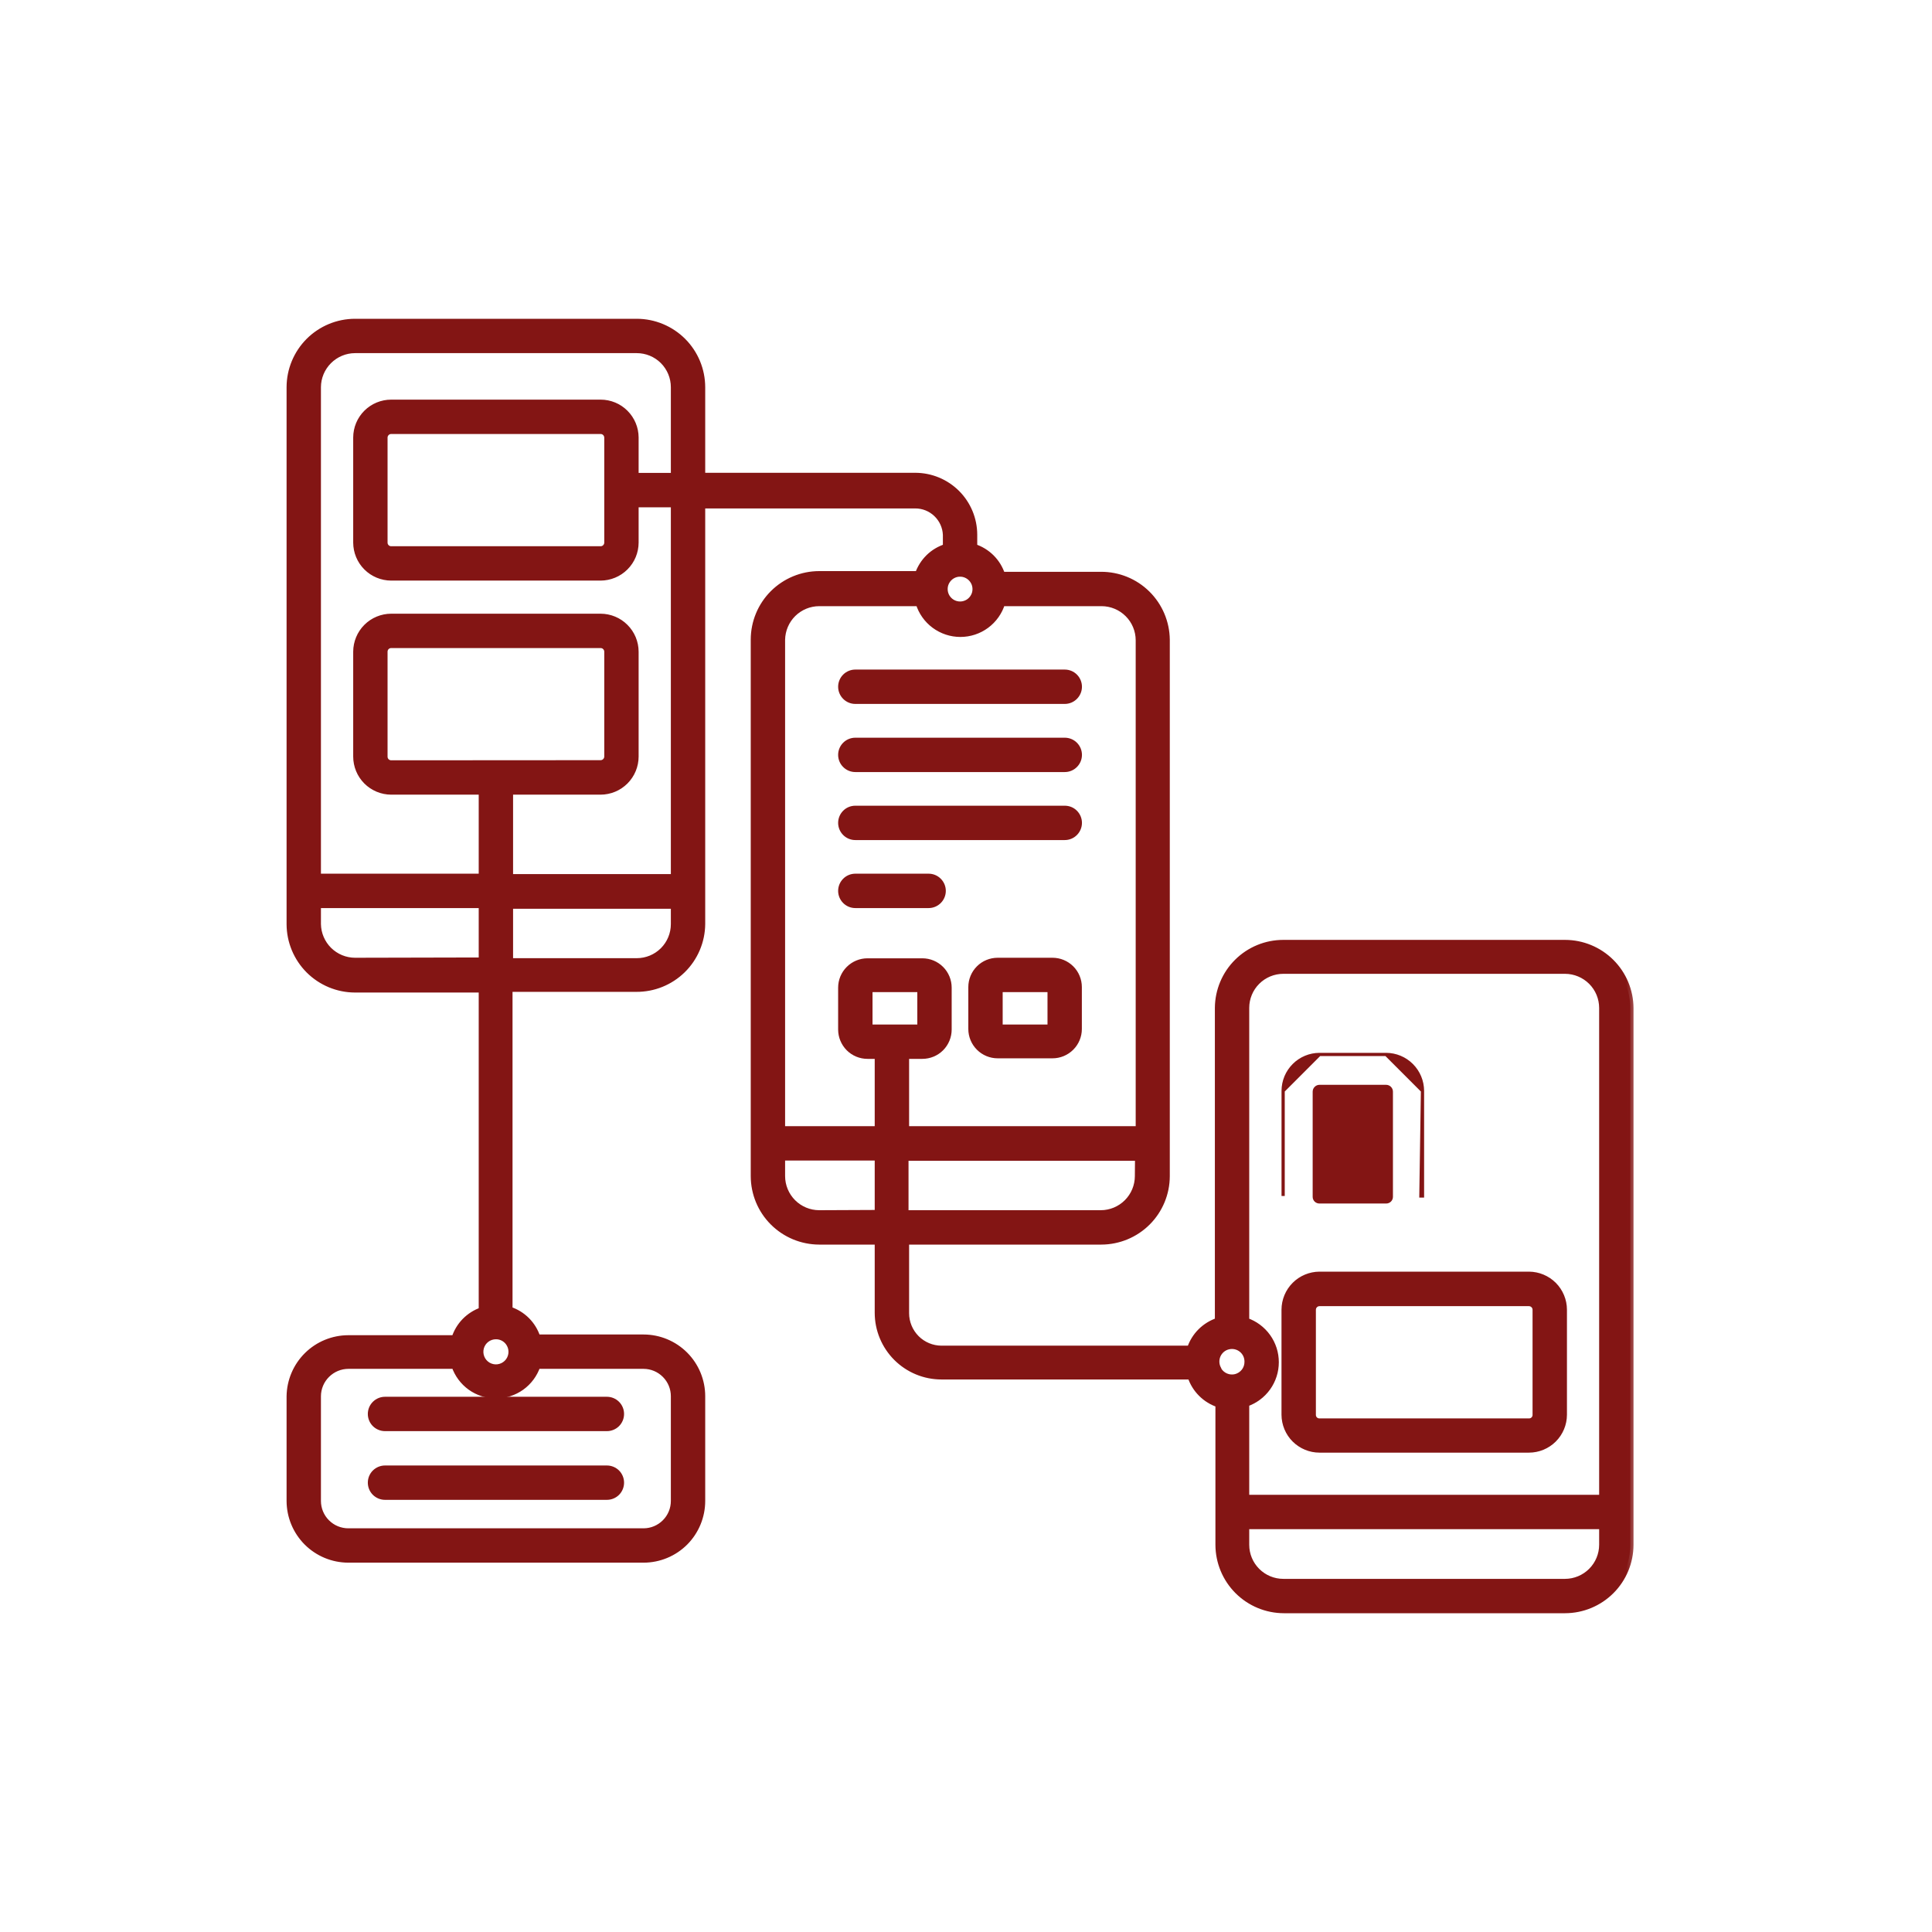 <svg width="60" height="60" viewBox="0 0 60 60" fill="none" xmlns="http://www.w3.org/2000/svg">
<mask id="path-1-outside-1_2158_39178" maskUnits="userSpaceOnUse" x="8" y="9" width="43" height="42" fill="black">
<rect fill="white" x="8" y="9" width="43" height="42"/>
<path d="M48.605 29.289H39.854C39.319 29.289 38.806 29.5 38.427 29.877C38.047 30.254 37.833 30.766 37.829 31.301V41.023C37.627 41.09 37.443 41.203 37.292 41.353C37.141 41.504 37.028 41.688 36.962 41.891H29.238C28.946 41.89 28.665 41.773 28.458 41.566C28.251 41.358 28.134 41.078 28.133 40.785V38.552H34.204C34.741 38.55 35.255 38.337 35.635 37.957C36.014 37.578 36.228 37.063 36.229 36.526V19.866C36.223 19.33 36.006 18.818 35.624 18.441C35.242 18.065 34.727 17.855 34.191 17.858H31.116C31.051 17.655 30.938 17.47 30.787 17.319C30.636 17.169 30.452 17.056 30.249 16.991V16.605C30.248 16.121 30.055 15.658 29.713 15.316C29.37 14.975 28.907 14.783 28.423 14.783H21.801V12.025C21.8 11.488 21.587 10.974 21.207 10.594C20.827 10.215 20.313 10.001 19.776 10H11.025C10.488 10.001 9.974 10.215 9.594 10.594C9.215 10.974 9.001 11.488 9 12.025V28.699C9.001 29.236 9.215 29.75 9.594 30.13C9.974 30.509 10.488 30.723 11.025 30.724H14.967V40.698C14.768 40.767 14.588 40.881 14.441 41.031C14.294 41.182 14.185 41.365 14.121 41.566H10.817C10.339 41.567 9.881 41.755 9.541 42.091C9.201 42.427 9.007 42.883 9 43.361V46.613C9.001 47.095 9.193 47.556 9.533 47.897C9.874 48.237 10.335 48.429 10.817 48.43H19.989C20.47 48.429 20.931 48.237 21.271 47.897C21.61 47.556 21.801 47.094 21.801 46.613V43.361C21.801 42.88 21.61 42.418 21.271 42.078C20.931 41.737 20.47 41.545 19.989 41.544H16.684C16.619 41.341 16.507 41.156 16.356 41.005C16.205 40.854 16.02 40.742 15.817 40.676V30.703H19.759C20.295 30.707 20.811 30.499 21.195 30.123C21.577 29.748 21.796 29.235 21.801 28.699V15.69H28.423C28.671 15.689 28.909 15.785 29.087 15.956C29.266 16.128 29.372 16.361 29.382 16.609V16.991C29.181 17.054 28.998 17.163 28.847 17.31C28.697 17.457 28.583 17.637 28.514 17.836H25.44C24.903 17.837 24.389 18.051 24.009 18.43C23.629 18.81 23.416 19.325 23.415 19.861V36.526C23.416 37.063 23.629 37.578 24.009 37.957C24.389 38.337 24.903 38.55 25.44 38.552H27.265V40.768C27.265 41.291 27.473 41.793 27.843 42.163C28.213 42.533 28.715 42.741 29.238 42.741H36.979C37.045 42.943 37.158 43.127 37.309 43.278C37.46 43.429 37.644 43.542 37.846 43.608V47.975C37.848 48.512 38.061 49.026 38.441 49.406C38.82 49.785 39.335 49.999 39.872 50H48.605C49.142 49.999 49.657 49.785 50.036 49.406C50.416 49.026 50.629 48.512 50.63 47.975V31.301C50.626 30.767 50.411 30.255 50.032 29.879C49.652 29.502 49.14 29.29 48.605 29.289ZM15.834 41.752C15.885 41.846 15.902 41.955 15.885 42.061C15.868 42.166 15.817 42.264 15.739 42.337C15.661 42.411 15.562 42.457 15.455 42.469C15.349 42.481 15.241 42.457 15.149 42.402C15.058 42.347 14.986 42.263 14.947 42.164C14.907 42.064 14.901 41.955 14.929 41.851C14.958 41.748 15.019 41.657 15.104 41.592C15.19 41.527 15.294 41.492 15.401 41.492C15.49 41.491 15.578 41.515 15.654 41.561C15.731 41.607 15.793 41.673 15.834 41.752ZM20.934 43.361V46.613C20.934 46.864 20.835 47.105 20.657 47.283C20.48 47.461 20.24 47.562 19.989 47.563H10.817C10.692 47.563 10.569 47.538 10.454 47.491C10.338 47.443 10.234 47.373 10.146 47.285C9.967 47.107 9.867 46.865 9.867 46.613V43.361C9.868 43.109 9.969 42.868 10.147 42.691C10.325 42.513 10.566 42.412 10.817 42.411H14.121C14.212 42.679 14.385 42.912 14.614 43.077C14.844 43.241 15.12 43.33 15.403 43.33C15.686 43.33 15.961 43.241 16.191 43.077C16.421 42.912 16.593 42.679 16.684 42.411H19.989C20.24 42.412 20.48 42.513 20.657 42.691C20.835 42.869 20.934 43.11 20.934 43.361ZM11.025 29.844C10.721 29.843 10.429 29.722 10.212 29.508C9.996 29.294 9.872 29.003 9.867 28.699V28.101H14.967V29.835L11.025 29.844ZM20.934 28.699C20.934 29.006 20.812 29.301 20.595 29.518C20.378 29.735 20.083 29.857 19.776 29.857H15.834V28.122H20.934V28.699ZM20.934 27.246H15.834V24.579H18.653C18.94 24.578 19.215 24.463 19.417 24.26C19.619 24.057 19.733 23.782 19.733 23.495V20.238C19.732 19.953 19.618 19.678 19.415 19.476C19.213 19.274 18.939 19.16 18.653 19.159H12.148C11.862 19.16 11.588 19.274 11.386 19.476C11.184 19.678 11.07 19.953 11.069 20.238V23.495C11.069 23.782 11.182 24.057 11.384 24.26C11.587 24.463 11.861 24.578 12.148 24.579H14.967V27.233H9.867V12.025C9.868 11.718 9.991 11.425 10.208 11.208C10.425 10.991 10.718 10.868 11.025 10.867H19.776C20.083 10.867 20.378 10.989 20.595 11.206C20.812 11.424 20.934 11.718 20.934 12.025V14.787H19.733V13.586C19.732 13.301 19.617 13.027 19.415 12.826C19.213 12.624 18.939 12.511 18.653 12.511H12.148C11.863 12.511 11.589 12.624 11.386 12.826C11.184 13.027 11.07 13.301 11.069 13.586V16.852C11.07 17.138 11.184 17.412 11.386 17.614C11.588 17.816 11.862 17.93 12.148 17.931H18.653C18.939 17.93 19.213 17.816 19.415 17.614C19.618 17.412 19.732 17.138 19.733 16.852V15.655H20.934V27.246ZM12.148 23.712C12.12 23.712 12.092 23.706 12.066 23.695C12.04 23.684 12.016 23.669 11.996 23.648C11.977 23.628 11.961 23.604 11.951 23.578C11.94 23.552 11.935 23.523 11.936 23.495V20.238C11.936 20.182 11.958 20.128 11.998 20.088C12.038 20.048 12.092 20.026 12.148 20.026H18.653C18.709 20.026 18.764 20.048 18.803 20.088C18.843 20.128 18.866 20.182 18.866 20.238V23.495C18.866 23.552 18.843 23.606 18.803 23.645C18.764 23.685 18.709 23.708 18.653 23.708L12.148 23.712ZM18.866 16.852C18.866 16.908 18.843 16.962 18.803 17.002C18.764 17.042 18.709 17.064 18.653 17.064H12.148C12.092 17.064 12.038 17.042 11.998 17.002C11.958 16.962 11.936 16.908 11.936 16.852V13.586C11.937 13.531 11.96 13.478 12 13.439C12.039 13.4 12.093 13.378 12.148 13.378H18.653C18.709 13.378 18.762 13.4 18.802 13.439C18.841 13.478 18.864 13.531 18.866 13.586V16.852ZM35.344 36.526C35.343 36.833 35.221 37.127 35.004 37.344C34.787 37.561 34.493 37.683 34.187 37.684H28.115V35.95H35.349L35.344 36.526ZM30.041 18.725C29.955 18.77 29.859 18.788 29.763 18.777C29.667 18.767 29.577 18.728 29.503 18.666C29.43 18.604 29.376 18.522 29.349 18.429C29.323 18.337 29.324 18.238 29.353 18.146C29.383 18.055 29.439 17.974 29.514 17.914C29.59 17.854 29.681 17.818 29.777 17.81C29.873 17.803 29.969 17.824 30.053 17.871C30.137 17.918 30.205 17.989 30.249 18.075C30.307 18.189 30.317 18.321 30.279 18.443C30.239 18.564 30.154 18.666 30.041 18.725ZM25.44 18.725H28.536C28.62 19.002 28.791 19.244 29.023 19.416C29.256 19.588 29.537 19.681 29.826 19.681C30.115 19.681 30.397 19.588 30.629 19.416C30.861 19.244 31.032 19.002 31.116 18.725H34.212C34.519 18.726 34.813 18.849 35.03 19.066C35.247 19.282 35.369 19.576 35.37 19.883V35.074H28.133V32.784H28.644C28.86 32.784 29.066 32.699 29.218 32.547C29.37 32.394 29.455 32.188 29.455 31.973V30.672C29.455 30.457 29.37 30.251 29.218 30.099C29.066 29.947 28.86 29.861 28.644 29.861H26.94C26.725 29.861 26.519 29.947 26.367 30.099C26.215 30.251 26.129 30.457 26.129 30.672V31.973C26.129 32.188 26.215 32.394 26.367 32.547C26.519 32.699 26.725 32.784 26.94 32.784H27.265V35.074H24.282V19.866C24.288 19.562 24.412 19.272 24.628 19.059C24.845 18.846 25.136 18.726 25.44 18.725ZM26.997 31.917V30.711H28.588V31.917H26.997ZM25.44 37.684C25.133 37.683 24.839 37.561 24.622 37.344C24.405 37.127 24.283 36.833 24.282 36.526V35.941H27.265V37.676L25.44 37.684ZM38.696 31.301C38.696 30.994 38.818 30.699 39.036 30.482C39.253 30.265 39.547 30.143 39.854 30.143H48.605C48.912 30.144 49.206 30.267 49.423 30.483C49.64 30.7 49.762 30.994 49.763 31.301V46.522H38.696V43.586C38.964 43.495 39.197 43.323 39.362 43.093C39.527 42.863 39.615 42.588 39.615 42.305C39.615 42.022 39.527 41.746 39.362 41.517C39.197 41.287 38.964 41.114 38.696 41.023V31.301ZM37.829 42.52C37.793 42.454 37.772 42.38 37.769 42.305C37.766 42.23 37.78 42.155 37.81 42.086C37.84 42.018 37.886 41.957 37.943 41.908C38.001 41.86 38.069 41.825 38.142 41.808C38.215 41.79 38.291 41.789 38.364 41.805C38.438 41.821 38.507 41.854 38.565 41.901C38.624 41.948 38.671 42.008 38.703 42.076C38.734 42.144 38.75 42.219 38.748 42.294C38.749 42.403 38.713 42.509 38.647 42.595C38.58 42.681 38.487 42.743 38.382 42.771C38.276 42.798 38.164 42.789 38.065 42.746C37.965 42.703 37.882 42.628 37.829 42.532V42.52ZM49.763 47.975C49.762 48.282 49.64 48.575 49.423 48.792C49.206 49.009 48.912 49.132 48.605 49.133H39.854C39.547 49.133 39.253 49.011 39.036 48.794C38.818 48.576 38.696 48.282 38.696 47.975V47.389H49.763V47.975Z"/>
</mask>
<path d="M48.605 29.289H39.854C39.319 29.289 38.806 29.5 38.427 29.877C38.047 30.254 37.833 30.766 37.829 31.301V41.023C37.627 41.09 37.443 41.203 37.292 41.353C37.141 41.504 37.028 41.688 36.962 41.891H29.238C28.946 41.89 28.665 41.773 28.458 41.566C28.251 41.358 28.134 41.078 28.133 40.785V38.552H34.204C34.741 38.55 35.255 38.337 35.635 37.957C36.014 37.578 36.228 37.063 36.229 36.526V19.866C36.223 19.33 36.006 18.818 35.624 18.441C35.242 18.065 34.727 17.855 34.191 17.858H31.116C31.051 17.655 30.938 17.47 30.787 17.319C30.636 17.169 30.452 17.056 30.249 16.991V16.605C30.248 16.121 30.055 15.658 29.713 15.316C29.37 14.975 28.907 14.783 28.423 14.783H21.801V12.025C21.8 11.488 21.587 10.974 21.207 10.594C20.827 10.215 20.313 10.001 19.776 10H11.025C10.488 10.001 9.974 10.215 9.594 10.594C9.215 10.974 9.001 11.488 9 12.025V28.699C9.001 29.236 9.215 29.75 9.594 30.13C9.974 30.509 10.488 30.723 11.025 30.724H14.967V40.698C14.768 40.767 14.588 40.881 14.441 41.031C14.294 41.182 14.185 41.365 14.121 41.566H10.817C10.339 41.567 9.881 41.755 9.541 42.091C9.201 42.427 9.007 42.883 9 43.361V46.613C9.001 47.095 9.193 47.556 9.533 47.897C9.874 48.237 10.335 48.429 10.817 48.43H19.989C20.47 48.429 20.931 48.237 21.271 47.897C21.61 47.556 21.801 47.094 21.801 46.613V43.361C21.801 42.88 21.61 42.418 21.271 42.078C20.931 41.737 20.47 41.545 19.989 41.544H16.684C16.619 41.341 16.507 41.156 16.356 41.005C16.205 40.854 16.02 40.742 15.817 40.676V30.703H19.759C20.295 30.707 20.811 30.499 21.195 30.123C21.577 29.748 21.796 29.235 21.801 28.699V15.69H28.423C28.671 15.689 28.909 15.785 29.087 15.956C29.266 16.128 29.372 16.361 29.382 16.609V16.991C29.181 17.054 28.998 17.163 28.847 17.31C28.697 17.457 28.583 17.637 28.514 17.836H25.44C24.903 17.837 24.389 18.051 24.009 18.43C23.629 18.81 23.416 19.325 23.415 19.861V36.526C23.416 37.063 23.629 37.578 24.009 37.957C24.389 38.337 24.903 38.55 25.44 38.552H27.265V40.768C27.265 41.291 27.473 41.793 27.843 42.163C28.213 42.533 28.715 42.741 29.238 42.741H36.979C37.045 42.943 37.158 43.127 37.309 43.278C37.46 43.429 37.644 43.542 37.846 43.608V47.975C37.848 48.512 38.061 49.026 38.441 49.406C38.82 49.785 39.335 49.999 39.872 50H48.605C49.142 49.999 49.657 49.785 50.036 49.406C50.416 49.026 50.629 48.512 50.63 47.975V31.301C50.626 30.767 50.411 30.255 50.032 29.879C49.652 29.502 49.14 29.29 48.605 29.289ZM15.834 41.752C15.885 41.846 15.902 41.955 15.885 42.061C15.868 42.166 15.817 42.264 15.739 42.337C15.661 42.411 15.562 42.457 15.455 42.469C15.349 42.481 15.241 42.457 15.149 42.402C15.058 42.347 14.986 42.263 14.947 42.164C14.907 42.064 14.901 41.955 14.929 41.851C14.958 41.748 15.019 41.657 15.104 41.592C15.19 41.527 15.294 41.492 15.401 41.492C15.49 41.491 15.578 41.515 15.654 41.561C15.731 41.607 15.793 41.673 15.834 41.752ZM20.934 43.361V46.613C20.934 46.864 20.835 47.105 20.657 47.283C20.48 47.461 20.24 47.562 19.989 47.563H10.817C10.692 47.563 10.569 47.538 10.454 47.491C10.338 47.443 10.234 47.373 10.146 47.285C9.967 47.107 9.867 46.865 9.867 46.613V43.361C9.868 43.109 9.969 42.868 10.147 42.691C10.325 42.513 10.566 42.412 10.817 42.411H14.121C14.212 42.679 14.385 42.912 14.614 43.077C14.844 43.241 15.12 43.33 15.403 43.33C15.686 43.33 15.961 43.241 16.191 43.077C16.421 42.912 16.593 42.679 16.684 42.411H19.989C20.24 42.412 20.48 42.513 20.657 42.691C20.835 42.869 20.934 43.11 20.934 43.361ZM11.025 29.844C10.721 29.843 10.429 29.722 10.212 29.508C9.996 29.294 9.872 29.003 9.867 28.699V28.101H14.967V29.835L11.025 29.844ZM20.934 28.699C20.934 29.006 20.812 29.301 20.595 29.518C20.378 29.735 20.083 29.857 19.776 29.857H15.834V28.122H20.934V28.699ZM20.934 27.246H15.834V24.579H18.653C18.94 24.578 19.215 24.463 19.417 24.26C19.619 24.057 19.733 23.782 19.733 23.495V20.238C19.732 19.953 19.618 19.678 19.415 19.476C19.213 19.274 18.939 19.16 18.653 19.159H12.148C11.862 19.16 11.588 19.274 11.386 19.476C11.184 19.678 11.07 19.953 11.069 20.238V23.495C11.069 23.782 11.182 24.057 11.384 24.26C11.587 24.463 11.861 24.578 12.148 24.579H14.967V27.233H9.867V12.025C9.868 11.718 9.991 11.425 10.208 11.208C10.425 10.991 10.718 10.868 11.025 10.867H19.776C20.083 10.867 20.378 10.989 20.595 11.206C20.812 11.424 20.934 11.718 20.934 12.025V14.787H19.733V13.586C19.732 13.301 19.617 13.027 19.415 12.826C19.213 12.624 18.939 12.511 18.653 12.511H12.148C11.863 12.511 11.589 12.624 11.386 12.826C11.184 13.027 11.07 13.301 11.069 13.586V16.852C11.07 17.138 11.184 17.412 11.386 17.614C11.588 17.816 11.862 17.93 12.148 17.931H18.653C18.939 17.93 19.213 17.816 19.415 17.614C19.618 17.412 19.732 17.138 19.733 16.852V15.655H20.934V27.246ZM12.148 23.712C12.12 23.712 12.092 23.706 12.066 23.695C12.04 23.684 12.016 23.669 11.996 23.648C11.977 23.628 11.961 23.604 11.951 23.578C11.94 23.552 11.935 23.523 11.936 23.495V20.238C11.936 20.182 11.958 20.128 11.998 20.088C12.038 20.048 12.092 20.026 12.148 20.026H18.653C18.709 20.026 18.764 20.048 18.803 20.088C18.843 20.128 18.866 20.182 18.866 20.238V23.495C18.866 23.552 18.843 23.606 18.803 23.645C18.764 23.685 18.709 23.708 18.653 23.708L12.148 23.712ZM18.866 16.852C18.866 16.908 18.843 16.962 18.803 17.002C18.764 17.042 18.709 17.064 18.653 17.064H12.148C12.092 17.064 12.038 17.042 11.998 17.002C11.958 16.962 11.936 16.908 11.936 16.852V13.586C11.937 13.531 11.96 13.478 12 13.439C12.039 13.4 12.093 13.378 12.148 13.378H18.653C18.709 13.378 18.762 13.4 18.802 13.439C18.841 13.478 18.864 13.531 18.866 13.586V16.852ZM35.344 36.526C35.343 36.833 35.221 37.127 35.004 37.344C34.787 37.561 34.493 37.683 34.187 37.684H28.115V35.95H35.349L35.344 36.526ZM30.041 18.725C29.955 18.77 29.859 18.788 29.763 18.777C29.667 18.767 29.577 18.728 29.503 18.666C29.43 18.604 29.376 18.522 29.349 18.429C29.323 18.337 29.324 18.238 29.353 18.146C29.383 18.055 29.439 17.974 29.514 17.914C29.59 17.854 29.681 17.818 29.777 17.81C29.873 17.803 29.969 17.824 30.053 17.871C30.137 17.918 30.205 17.989 30.249 18.075C30.307 18.189 30.317 18.321 30.279 18.443C30.239 18.564 30.154 18.666 30.041 18.725ZM25.44 18.725H28.536C28.62 19.002 28.791 19.244 29.023 19.416C29.256 19.588 29.537 19.681 29.826 19.681C30.115 19.681 30.397 19.588 30.629 19.416C30.861 19.244 31.032 19.002 31.116 18.725H34.212C34.519 18.726 34.813 18.849 35.03 19.066C35.247 19.282 35.369 19.576 35.37 19.883V35.074H28.133V32.784H28.644C28.86 32.784 29.066 32.699 29.218 32.547C29.37 32.394 29.455 32.188 29.455 31.973V30.672C29.455 30.457 29.37 30.251 29.218 30.099C29.066 29.947 28.86 29.861 28.644 29.861H26.94C26.725 29.861 26.519 29.947 26.367 30.099C26.215 30.251 26.129 30.457 26.129 30.672V31.973C26.129 32.188 26.215 32.394 26.367 32.547C26.519 32.699 26.725 32.784 26.94 32.784H27.265V35.074H24.282V19.866C24.288 19.562 24.412 19.272 24.628 19.059C24.845 18.846 25.136 18.726 25.44 18.725ZM26.997 31.917V30.711H28.588V31.917H26.997ZM25.44 37.684C25.133 37.683 24.839 37.561 24.622 37.344C24.405 37.127 24.283 36.833 24.282 36.526V35.941H27.265V37.676L25.44 37.684ZM38.696 31.301C38.696 30.994 38.818 30.699 39.036 30.482C39.253 30.265 39.547 30.143 39.854 30.143H48.605C48.912 30.144 49.206 30.267 49.423 30.483C49.64 30.7 49.762 30.994 49.763 31.301V46.522H38.696V43.586C38.964 43.495 39.197 43.323 39.362 43.093C39.527 42.863 39.615 42.588 39.615 42.305C39.615 42.022 39.527 41.746 39.362 41.517C39.197 41.287 38.964 41.114 38.696 41.023V31.301ZM37.829 42.52C37.793 42.454 37.772 42.38 37.769 42.305C37.766 42.23 37.78 42.155 37.81 42.086C37.84 42.018 37.886 41.957 37.943 41.908C38.001 41.86 38.069 41.825 38.142 41.808C38.215 41.79 38.291 41.789 38.364 41.805C38.438 41.821 38.507 41.854 38.565 41.901C38.624 41.948 38.671 42.008 38.703 42.076C38.734 42.144 38.75 42.219 38.748 42.294C38.749 42.403 38.713 42.509 38.647 42.595C38.58 42.681 38.487 42.743 38.382 42.771C38.276 42.798 38.164 42.789 38.065 42.746C37.965 42.703 37.882 42.628 37.829 42.532V42.52ZM49.763 47.975C49.762 48.282 49.64 48.575 49.423 48.792C49.206 49.009 48.912 49.132 48.605 49.133H39.854C39.547 49.133 39.253 49.011 39.036 48.794C38.818 48.576 38.696 48.282 38.696 47.975V47.389H49.763V47.975Z" fill="#831514"/>
<path d="M48.605 29.289H39.854C39.319 29.289 38.806 29.5 38.427 29.877C38.047 30.254 37.833 30.766 37.829 31.301V41.023C37.627 41.09 37.443 41.203 37.292 41.353C37.141 41.504 37.028 41.688 36.962 41.891H29.238C28.946 41.89 28.665 41.773 28.458 41.566C28.251 41.358 28.134 41.078 28.133 40.785V38.552H34.204C34.741 38.55 35.255 38.337 35.635 37.957C36.014 37.578 36.228 37.063 36.229 36.526V19.866C36.223 19.33 36.006 18.818 35.624 18.441C35.242 18.065 34.727 17.855 34.191 17.858H31.116C31.051 17.655 30.938 17.47 30.787 17.319C30.636 17.169 30.452 17.056 30.249 16.991V16.605C30.248 16.121 30.055 15.658 29.713 15.316C29.37 14.975 28.907 14.783 28.423 14.783H21.801V12.025C21.8 11.488 21.587 10.974 21.207 10.594C20.827 10.215 20.313 10.001 19.776 10H11.025C10.488 10.001 9.974 10.215 9.594 10.594C9.215 10.974 9.001 11.488 9 12.025V28.699C9.001 29.236 9.215 29.75 9.594 30.13C9.974 30.509 10.488 30.723 11.025 30.724H14.967V40.698C14.768 40.767 14.588 40.881 14.441 41.031C14.294 41.182 14.185 41.365 14.121 41.566H10.817C10.339 41.567 9.881 41.755 9.541 42.091C9.201 42.427 9.007 42.883 9 43.361V46.613C9.001 47.095 9.193 47.556 9.533 47.897C9.874 48.237 10.335 48.429 10.817 48.43H19.989C20.47 48.429 20.931 48.237 21.271 47.897C21.61 47.556 21.801 47.094 21.801 46.613V43.361C21.801 42.88 21.61 42.418 21.271 42.078C20.931 41.737 20.47 41.545 19.989 41.544H16.684C16.619 41.341 16.507 41.156 16.356 41.005C16.205 40.854 16.02 40.742 15.817 40.676V30.703H19.759C20.295 30.707 20.811 30.499 21.195 30.123C21.577 29.748 21.796 29.235 21.801 28.699V15.69H28.423C28.671 15.689 28.909 15.785 29.087 15.956C29.266 16.128 29.372 16.361 29.382 16.609V16.991C29.181 17.054 28.998 17.163 28.847 17.31C28.697 17.457 28.583 17.637 28.514 17.836H25.44C24.903 17.837 24.389 18.051 24.009 18.43C23.629 18.81 23.416 19.325 23.415 19.861V36.526C23.416 37.063 23.629 37.578 24.009 37.957C24.389 38.337 24.903 38.55 25.44 38.552H27.265V40.768C27.265 41.291 27.473 41.793 27.843 42.163C28.213 42.533 28.715 42.741 29.238 42.741H36.979C37.045 42.943 37.158 43.127 37.309 43.278C37.46 43.429 37.644 43.542 37.846 43.608V47.975C37.848 48.512 38.061 49.026 38.441 49.406C38.82 49.785 39.335 49.999 39.872 50H48.605C49.142 49.999 49.657 49.785 50.036 49.406C50.416 49.026 50.629 48.512 50.63 47.975V31.301C50.626 30.767 50.411 30.255 50.032 29.879C49.652 29.502 49.14 29.29 48.605 29.289ZM15.834 41.752C15.885 41.846 15.902 41.955 15.885 42.061C15.868 42.166 15.817 42.264 15.739 42.337C15.661 42.411 15.562 42.457 15.455 42.469C15.349 42.481 15.241 42.457 15.149 42.402C15.058 42.347 14.986 42.263 14.947 42.164C14.907 42.064 14.901 41.955 14.929 41.851C14.958 41.748 15.019 41.657 15.104 41.592C15.19 41.527 15.294 41.492 15.401 41.492C15.49 41.491 15.578 41.515 15.654 41.561C15.731 41.607 15.793 41.673 15.834 41.752ZM20.934 43.361V46.613C20.934 46.864 20.835 47.105 20.657 47.283C20.48 47.461 20.24 47.562 19.989 47.563H10.817C10.692 47.563 10.569 47.538 10.454 47.491C10.338 47.443 10.234 47.373 10.146 47.285C9.967 47.107 9.867 46.865 9.867 46.613V43.361C9.868 43.109 9.969 42.868 10.147 42.691C10.325 42.513 10.566 42.412 10.817 42.411H14.121C14.212 42.679 14.385 42.912 14.614 43.077C14.844 43.241 15.12 43.33 15.403 43.33C15.686 43.33 15.961 43.241 16.191 43.077C16.421 42.912 16.593 42.679 16.684 42.411H19.989C20.24 42.412 20.48 42.513 20.657 42.691C20.835 42.869 20.934 43.11 20.934 43.361ZM11.025 29.844C10.721 29.843 10.429 29.722 10.212 29.508C9.996 29.294 9.872 29.003 9.867 28.699V28.101H14.967V29.835L11.025 29.844ZM20.934 28.699C20.934 29.006 20.812 29.301 20.595 29.518C20.378 29.735 20.083 29.857 19.776 29.857H15.834V28.122H20.934V28.699ZM20.934 27.246H15.834V24.579H18.653C18.94 24.578 19.215 24.463 19.417 24.26C19.619 24.057 19.733 23.782 19.733 23.495V20.238C19.732 19.953 19.618 19.678 19.415 19.476C19.213 19.274 18.939 19.16 18.653 19.159H12.148C11.862 19.16 11.588 19.274 11.386 19.476C11.184 19.678 11.07 19.953 11.069 20.238V23.495C11.069 23.782 11.182 24.057 11.384 24.26C11.587 24.463 11.861 24.578 12.148 24.579H14.967V27.233H9.867V12.025C9.868 11.718 9.991 11.425 10.208 11.208C10.425 10.991 10.718 10.868 11.025 10.867H19.776C20.083 10.867 20.378 10.989 20.595 11.206C20.812 11.424 20.934 11.718 20.934 12.025V14.787H19.733V13.586C19.732 13.301 19.617 13.027 19.415 12.826C19.213 12.624 18.939 12.511 18.653 12.511H12.148C11.863 12.511 11.589 12.624 11.386 12.826C11.184 13.027 11.07 13.301 11.069 13.586V16.852C11.07 17.138 11.184 17.412 11.386 17.614C11.588 17.816 11.862 17.93 12.148 17.931H18.653C18.939 17.93 19.213 17.816 19.415 17.614C19.618 17.412 19.732 17.138 19.733 16.852V15.655H20.934V27.246ZM12.148 23.712C12.12 23.712 12.092 23.706 12.066 23.695C12.04 23.684 12.016 23.669 11.996 23.648C11.977 23.628 11.961 23.604 11.951 23.578C11.94 23.552 11.935 23.523 11.936 23.495V20.238C11.936 20.182 11.958 20.128 11.998 20.088C12.038 20.048 12.092 20.026 12.148 20.026H18.653C18.709 20.026 18.764 20.048 18.803 20.088C18.843 20.128 18.866 20.182 18.866 20.238V23.495C18.866 23.552 18.843 23.606 18.803 23.645C18.764 23.685 18.709 23.708 18.653 23.708L12.148 23.712ZM18.866 16.852C18.866 16.908 18.843 16.962 18.803 17.002C18.764 17.042 18.709 17.064 18.653 17.064H12.148C12.092 17.064 12.038 17.042 11.998 17.002C11.958 16.962 11.936 16.908 11.936 16.852V13.586C11.937 13.531 11.96 13.478 12 13.439C12.039 13.4 12.093 13.378 12.148 13.378H18.653C18.709 13.378 18.762 13.4 18.802 13.439C18.841 13.478 18.864 13.531 18.866 13.586V16.852ZM35.344 36.526C35.343 36.833 35.221 37.127 35.004 37.344C34.787 37.561 34.493 37.683 34.187 37.684H28.115V35.95H35.349L35.344 36.526ZM30.041 18.725C29.955 18.77 29.859 18.788 29.763 18.777C29.667 18.767 29.577 18.728 29.503 18.666C29.43 18.604 29.376 18.522 29.349 18.429C29.323 18.337 29.324 18.238 29.353 18.146C29.383 18.055 29.439 17.974 29.514 17.914C29.59 17.854 29.681 17.818 29.777 17.81C29.873 17.803 29.969 17.824 30.053 17.871C30.137 17.918 30.205 17.989 30.249 18.075C30.307 18.189 30.317 18.321 30.279 18.443C30.239 18.564 30.154 18.666 30.041 18.725ZM25.44 18.725H28.536C28.62 19.002 28.791 19.244 29.023 19.416C29.256 19.588 29.537 19.681 29.826 19.681C30.115 19.681 30.397 19.588 30.629 19.416C30.861 19.244 31.032 19.002 31.116 18.725H34.212C34.519 18.726 34.813 18.849 35.03 19.066C35.247 19.282 35.369 19.576 35.37 19.883V35.074H28.133V32.784H28.644C28.86 32.784 29.066 32.699 29.218 32.547C29.37 32.394 29.455 32.188 29.455 31.973V30.672C29.455 30.457 29.37 30.251 29.218 30.099C29.066 29.947 28.86 29.861 28.644 29.861H26.94C26.725 29.861 26.519 29.947 26.367 30.099C26.215 30.251 26.129 30.457 26.129 30.672V31.973C26.129 32.188 26.215 32.394 26.367 32.547C26.519 32.699 26.725 32.784 26.94 32.784H27.265V35.074H24.282V19.866C24.288 19.562 24.412 19.272 24.628 19.059C24.845 18.846 25.136 18.726 25.44 18.725ZM26.997 31.917V30.711H28.588V31.917H26.997ZM25.44 37.684C25.133 37.683 24.839 37.561 24.622 37.344C24.405 37.127 24.283 36.833 24.282 36.526V35.941H27.265V37.676L25.44 37.684ZM38.696 31.301C38.696 30.994 38.818 30.699 39.036 30.482C39.253 30.265 39.547 30.143 39.854 30.143H48.605C48.912 30.144 49.206 30.267 49.423 30.483C49.64 30.7 49.762 30.994 49.763 31.301V46.522H38.696V43.586C38.964 43.495 39.197 43.323 39.362 43.093C39.527 42.863 39.615 42.588 39.615 42.305C39.615 42.022 39.527 41.746 39.362 41.517C39.197 41.287 38.964 41.114 38.696 41.023V31.301ZM37.829 42.52C37.793 42.454 37.772 42.38 37.769 42.305C37.766 42.23 37.78 42.155 37.81 42.086C37.84 42.018 37.886 41.957 37.943 41.908C38.001 41.86 38.069 41.825 38.142 41.808C38.215 41.79 38.291 41.789 38.364 41.805C38.438 41.821 38.507 41.854 38.565 41.901C38.624 41.948 38.671 42.008 38.703 42.076C38.734 42.144 38.75 42.219 38.748 42.294C38.749 42.403 38.713 42.509 38.647 42.595C38.58 42.681 38.487 42.743 38.382 42.771C38.276 42.798 38.164 42.789 38.065 42.746C37.965 42.703 37.882 42.628 37.829 42.532V42.52ZM49.763 47.975C49.762 48.282 49.64 48.575 49.423 48.792C49.206 49.009 48.912 49.132 48.605 49.133H39.854C39.547 49.133 39.253 49.011 39.036 48.794C38.818 48.576 38.696 48.282 38.696 47.975V47.389H49.763V47.975Z" stroke="#831514" stroke-width="0.2" mask="url(#path-1-outside-1_2158_39178)"/>
<path d="M48.563 40.672V43.938V40.672ZM48.563 40.672C48.562 40.386 48.447 40.112 48.245 39.91C48.043 39.708 47.769 39.593 47.483 39.592L48.563 40.672ZM48.613 43.938V43.938V40.672L48.613 40.672C48.612 40.373 48.492 40.086 48.281 39.874C48.069 39.663 47.782 39.544 47.483 39.542H47.483L40.978 39.542L40.978 39.542C40.679 39.544 40.392 39.663 40.181 39.874C39.969 40.086 39.85 40.373 39.848 40.672V40.672L39.848 43.938L39.848 43.938C39.85 44.236 39.969 44.523 40.181 44.734C40.393 44.944 40.679 45.063 40.978 45.063H47.483C47.782 45.063 48.069 44.944 48.28 44.734C48.492 44.523 48.612 44.236 48.613 43.938ZM47.645 43.942V43.942C47.645 43.963 47.641 43.984 47.633 44.003C47.625 44.023 47.613 44.04 47.598 44.055C47.583 44.07 47.565 44.081 47.546 44.089C47.526 44.097 47.505 44.1 47.484 44.1V44.1H47.483H40.978V44.1L40.977 44.1C40.956 44.1 40.935 44.097 40.916 44.089C40.896 44.081 40.878 44.07 40.863 44.055C40.848 44.04 40.836 44.023 40.828 44.003C40.82 43.984 40.816 43.963 40.816 43.942V43.942V40.676C40.816 40.633 40.833 40.592 40.863 40.562C40.894 40.531 40.935 40.514 40.978 40.514H47.483C47.526 40.514 47.567 40.531 47.598 40.562C47.628 40.592 47.645 40.633 47.645 40.676V43.942Z" fill="#831514" stroke="#831514" stroke-width="0.1"/>
<path d="M44.177 33.877L44.177 33.877V37.142V37.142H44.127L44.177 33.877ZM44.177 33.877C44.175 33.577 44.056 33.291 43.844 33.079C43.633 32.867 43.346 32.748 43.047 32.747H43.047M44.177 33.877L43.047 32.747M43.047 32.747L40.978 32.747L40.978 32.747M43.047 32.747L40.978 32.747M40.978 32.747C40.679 32.748 40.392 32.867 40.181 33.079C39.969 33.291 39.85 33.577 39.849 33.877V33.877M40.978 32.747L39.849 33.877M39.849 33.877V37.142V33.877ZM43.209 37.168V37.168C43.209 37.189 43.205 37.21 43.197 37.229C43.189 37.249 43.177 37.266 43.162 37.281C43.147 37.296 43.129 37.307 43.109 37.315C43.09 37.323 43.069 37.327 43.048 37.326L43.048 37.326H43.047H40.978V37.326L40.977 37.326C40.956 37.327 40.935 37.323 40.916 37.315C40.896 37.307 40.878 37.296 40.863 37.281C40.848 37.266 40.836 37.249 40.828 37.229C40.82 37.21 40.816 37.189 40.816 37.168V37.168V33.903C40.816 33.86 40.833 33.818 40.864 33.788C40.894 33.757 40.935 33.74 40.978 33.74H43.047C43.09 33.74 43.131 33.757 43.162 33.788C43.192 33.818 43.209 33.86 43.209 33.903V37.168Z" fill="#831514" stroke="#831514" stroke-width="0.1"/>
<path d="M26.563 21.811H33.067C33.196 21.811 33.319 21.76 33.409 21.669C33.5 21.578 33.551 21.456 33.551 21.327C33.551 21.199 33.5 21.076 33.409 20.985C33.319 20.895 33.196 20.844 33.067 20.844H26.563C26.434 20.844 26.311 20.895 26.221 20.985C26.13 21.076 26.079 21.199 26.079 21.327C26.079 21.456 26.13 21.578 26.221 21.669C26.311 21.76 26.434 21.811 26.563 21.811Z" fill="#831514" stroke="#831514" stroke-width="0.1"/>
<path d="M26.563 23.927H33.067C33.196 23.927 33.319 23.876 33.409 23.785C33.5 23.695 33.551 23.572 33.551 23.443C33.551 23.315 33.5 23.192 33.409 23.101C33.319 23.011 33.196 22.96 33.067 22.96H26.563C26.434 22.96 26.311 23.011 26.221 23.101C26.13 23.192 26.079 23.315 26.079 23.443C26.079 23.572 26.13 23.695 26.221 23.785C26.311 23.876 26.434 23.927 26.563 23.927Z" fill="#831514" stroke="#831514" stroke-width="0.1"/>
<path d="M26.563 26.039H33.067C33.196 26.039 33.319 25.988 33.409 25.897C33.5 25.806 33.551 25.683 33.551 25.555C33.551 25.427 33.5 25.304 33.409 25.213C33.319 25.122 33.196 25.072 33.067 25.072H26.563C26.434 25.072 26.311 25.122 26.221 25.213C26.13 25.304 26.079 25.427 26.079 25.555C26.079 25.683 26.13 25.806 26.221 25.897C26.311 25.988 26.434 26.039 26.563 26.039Z" fill="#831514" stroke="#831514" stroke-width="0.1"/>
<path d="M26.563 28.151H28.839C28.968 28.151 29.09 28.1 29.181 28.009C29.272 27.918 29.323 27.795 29.323 27.667C29.323 27.539 29.272 27.416 29.181 27.325C29.09 27.234 28.968 27.183 28.839 27.183H26.563C26.434 27.183 26.311 27.234 26.221 27.325C26.13 27.416 26.079 27.539 26.079 27.667C26.079 27.795 26.13 27.918 26.221 28.009C26.311 28.1 26.434 28.151 26.563 28.151Z" fill="#831514" stroke="#831514" stroke-width="0.1"/>
<path d="M32.687 29.794H30.983C30.755 29.794 30.535 29.884 30.374 30.046C30.213 30.207 30.122 30.426 30.122 30.655V31.956C30.122 32.184 30.213 32.403 30.374 32.564C30.535 32.726 30.755 32.817 30.983 32.817H32.687C32.915 32.817 33.134 32.726 33.296 32.564C33.457 32.403 33.548 32.184 33.548 31.956V30.655C33.548 30.426 33.457 30.207 33.296 30.046C33.134 29.884 32.915 29.794 32.687 29.794ZM32.581 31.867H31.089V30.761H32.581V31.867Z" fill="#831514" stroke="#831514" stroke-width="0.1"/>
<path d="M11.473 43.912C11.473 44.04 11.524 44.163 11.615 44.254C11.706 44.344 11.829 44.395 11.957 44.395H18.848C18.976 44.395 19.099 44.344 19.19 44.254C19.28 44.163 19.331 44.04 19.331 43.912C19.331 43.783 19.28 43.66 19.19 43.57C19.099 43.479 18.976 43.428 18.848 43.428H11.957C11.829 43.428 11.706 43.479 11.615 43.57C11.524 43.66 11.473 43.783 11.473 43.912Z" fill="#831514" stroke="#831514" stroke-width="0.1"/>
<path d="M18.848 45.562H11.957C11.829 45.562 11.706 45.613 11.615 45.703C11.524 45.794 11.473 45.917 11.473 46.045C11.473 46.174 11.524 46.297 11.615 46.388C11.706 46.478 11.829 46.529 11.957 46.529H18.848C18.976 46.529 19.099 46.478 19.19 46.388C19.28 46.297 19.331 46.174 19.331 46.045C19.331 45.917 19.28 45.794 19.19 45.703C19.099 45.613 18.976 45.562 18.848 45.562Z" fill="#831514" stroke="#831514" stroke-width="0.1"/>
</svg>
